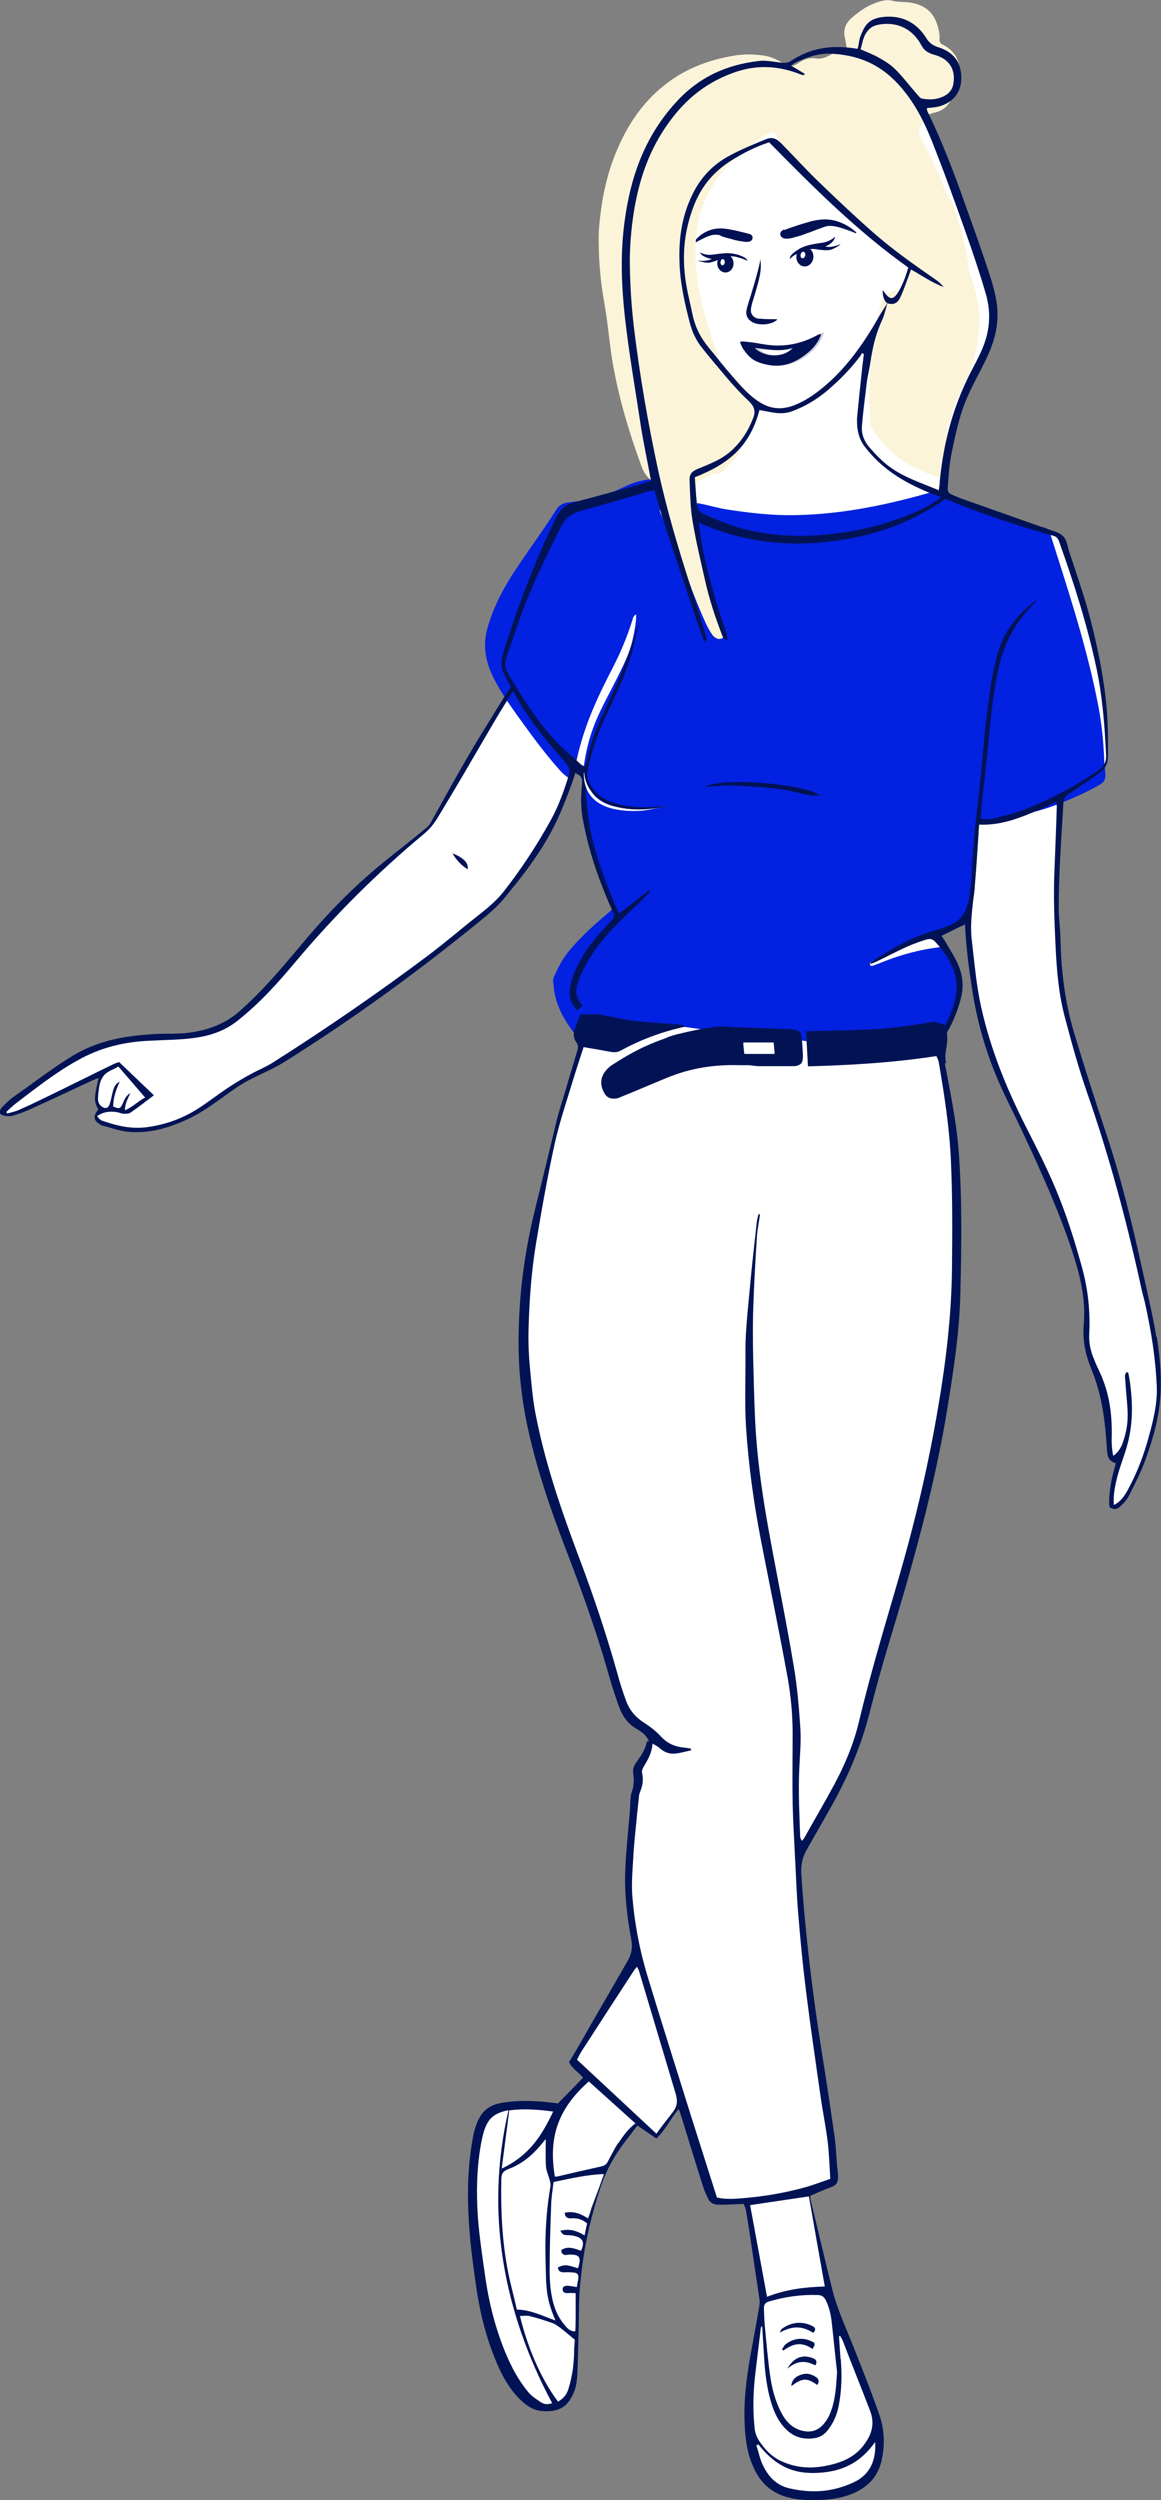 <?xml version="1.0" encoding="UTF-8"?> <svg xmlns="http://www.w3.org/2000/svg" id="Layer_1" version="1.1" viewBox="0 0 598.2 1287.6"><rect x="0" y="0" width="598.2" height="1287.6" fill="#808080" stroke="none"/><defs><style> .st0 { fill: #021153; } .st1 { fill: #fff; } .st2 { isolation: isolate; opacity: .2; } .st2, .st3 { fill: #021355; } .st4 { fill: #0321e0; } .st5 { fill: #fbf4d9; } </style></defs><path class="st1" d="M385.1,53.7l-47.5,54.2,13.5,116.7-18.8,40.4-70.7,93.1-37.3,63.3-3.4,4.9-48.1,41.7-39.4,45.4-16.3,14.8-23.9,5.5-37.3,3.1-31.7,16.6-21.1,16.9-1.1,3,2.6,1.5,52-24.8-4.9,4.1-2.1,11.9,2.6,5.7-2.8,3.6,4.5,4.6,20.2,2.4,21.5-6.2,23.9-15.6,33.8-19.3,93.4-67.7,13.2-11.9,25.6-38.1,10.3-27.3,5.1,2.8,29.6,89-31.2,49.8-9.4,31.9-15.5,68.6-4.4,46.3,6.6,58.7,47.4,142,11.1,8.9-.3,5.7-5.9,10.4-1,13.1-4.9,53.8,4.7,30.8-31.8,52.3,7.7,9.4-14.5,14.8-30.7,1-9.7,6.9-3.1,9.1-3,46.8,12.4,61.3,17,27.2,11,3.4,8-3.4,5.1-9.9-.4-17.3,3-44.6,5.9-27.8,9.6-24.4,13.3-18.8,10.6,6.1,11.7-15.1,18.1,47.4,16.9,1.3,7.2,51.6-5.8,50.6,3.2,33.6,13.2,13.5,23.9,1.7,19.7-7.6,7.9-16.3-3.4-16-18-50.3-11.2-37.5-5.1-27.9,8.3-4.2,4.9-1.9-14.6-115.7s-4.4-46.3-4.9-46.3,11.4-21.9,11.4-21.9l18.2-35.8,24.9-88.7,14.5-56.5,13.5-79.6-1.7-98.9-7.1-41.2,6.6-15.1,3.9-16.1-1.9-9.4-10.9-16.7,16.5-7.6,2.1,27.8,11.9,47.3,15.8,34.7,22.7,52.1,7.6,26.6,1.2,27.3,8.9,27.8,4,33.1,4,1.7-3.9,18.2.7,7,5.7-3,9-19.4,8-24.4.8-24.6-8.7-49.8-16.5-61.9-20.7-65.3-5.5-29.9-1.2-29.8,2.4-58.2,22.4-15.8,1.6-4.9-2.1-33.1-7.9-38.7-14.8-42.5-19.6-5.4-40-16,2-19.1,12.1-42.1,12.2-25.2-11.9-49-24.9-61-90.6-4.4Z"></path><g id="Laag_1"><path class="st4" d="M569.4,397.3c0-1.4-.3-3-.4-4.5-.3-9.4-1.2-18.9-2.9-28.2-5.8-30.7-15.7-60.4-25.1-90.1-.6-1.9-1.7-2.6-3.5-2.9-3.3-.5-6.5-1.2-9.6-2.2-12.8-3.9-24.9-9.5-37.2-14.5-.9-.4-1.8-.8-2.5-1.4-1.8-1.5-3.5-1.4-5.6-.8-23.8,7-47.6,12.1-72.4,12.6-12,.3-23.8-1.1-35.6-2.9-4.6-.7-9.1-2.1-13.7-3-1.2-.2-2.6-.7-3.3.7-1.5,3-3.9,5.6-5.5,8.5-1.4,2.5-1.5,4.5.5,6.6,1.4,1.5,1.4,2.7.3,4.3-2.3,3.3-1.8,5.7-.2,9.2.5,1.1,2.3,2.4.3,3.3-1.4.6-1.6-1.3-2.1-2.3-3.9-8.4-7-17-10.6-25.5-.5-1.1-.3-2.1-.3-3.2.1-3.1.4-6,.5-9.1,0-1.7-.5-2.7-2-3.6-1.8-1.1-3.5-1.6-5.6-1.2-3.2.6-6.4,1.4-9.4,2.8-4.1,1.9-8.3,3.8-12.5,5.5-2.5,1-5.2,2.1-7.8,2.3-3.6.2-7.1.6-10.6,1.1-2.7.4-4.5,1.4-6,3.7-6.1,9.7-12.8,18.8-19.2,28.3-6.8,10-12.6,20.2-16,31.8-2.7,9.1-1.6,17.3,2.6,25.9,3.4,7,7.9,13.5,12.4,19.8,6.9,9.6,13.8,19.1,21.6,27.9,2,2.3,4.1,4.2,6.9,5.4.9-1.1,1.1-2.2,1.3-3.6h0c0-1.1-1.4-1.9-3.1-3.4s-7.7-5.6-10.3-7.8c-4.7-7.8-12.8-20.8-16.7-27.1-3.8-6.3-2.9-5.8-6-11,3.1,5.3,2.2,4.7,6,11s12,19.3,16.7,27.1c2.9,2.5,8,6,10.3,7.8s1.7,2,3.1,3.4c.5-5.7,1.9-11.1,3.5-16.6,3.7-12.6,9.2-24.3,15.2-35.9,4.4-8.4,8-16.8,10.9-26,.3-1,.6-2.6,2-3,0,4-.8,8-1.6,11.8-1.6,8-5.3,15-8.9,22.2s-7.6,14.2-10.6,21.6c-5.2,12.8-6.8,25.7-7.2,39.4-.1,3.6.6,7,1.6,10.4.7,2.2,1.3,4.3,1.5,6.7.2,3.1.9,5.9,2.2,8.6.7,1.5,1.1,3.1,1.3,4.7.3,2.9,1.1,5.6,2.3,8.2,2.2,4.9,4.6,9.7,7,14.4,1.1,2.2.7,3.3-1,4.8-3.9,3.4-8,6.7-11.7,10.4-5.8,5.6-11.3,11.2-14.9,18.4s-2.8,6.1-2.6,9.4c.8,9,4.4,16,9.6,23.2,1.2,1.7,2.8,2.2,5,1.7,4.1-.9,8.6-1.4,12.8-2.4,4.7-1.1,9.8-1.4,14.6-1.2,1.1,0,2.5.2,3.2-.5,2.3-2.3,4.9-1.6,7.6-1.3,9.3,1.1,17.8,2.3,27,3.6,4,.6,7.8.9,11.1,3.6.4.4,1.3.4,1.9.5,5.5.6,10.7,1.3,16.4,1.8,2.3.2,4.5.8,6-1.8.4-.7,1.5-.6,2.3-.4,5.2.8,10.6,1.6,15.8,2.4,3.5.5,6.7,2.4,10.3,2.7,7.3.7,14.5.9,21.9,1.1,3.5,0,7.2,0,10.4-1.8,2.5-1.3,2.6-1.2,4.3,1.1,2.5,3.3,5.8,4.4,9.4,1.8,5.3-3.8,9.5-8,12.4-13.9.5-1,1-1.9,1.8-2.8,3.6-4.4,5.2-9.1,5.9-14.6,0-.8.4-1.8,0-2.4-1.5-3.1-1.8-6.1-1.7-9.4,0-2.9-1.8-5.3-3-7.5-1.8-3.2-1.9-3.6-5.6-3.2-10.1,1.1-20.1,3.8-29.7,7.6-1.6.7-3.4,1.3-5,1.9-.7.3-1.4.2-1.7-.5-.3-.8.4-1.1.9-1.5s.9-.6,1.4-.8c9.8-5.5,19.9-9.9,30.7-12.7.8-.2,1.9-.2,2.3-.7,1.4-2.1,3.3-2.1,5.3-2.6,3.3-.8,5.8-2.2,7.8-5,3.2-4.6,5-9.2,5.5-14.8s0-11.3.6-16.9c.8-6.6,1.1-13.3,2.1-19.9,1.2,0,1.9,1.6,3.1,1.4,2.7-.6,5.4-.1,8-1,4.7-1.5,9.5-2.6,14.3-3.6,8.9-1.8,17.3-5.3,25.6-9,3.1-1.4,6.4-3.1,9.2-4.6,4.3-2.3,4.8-3.3,4.5-8.1v.3Z"></path><g><path class="st3" d="M545.4,408.1h0Z"></path><path class="st3" d="M545.2,408.2s0-.2.2-.2h0s-.2.1-.2,0v.2Z"></path><path class="st2" d="M386.1,177.1c-1,0-2.1,0-3.1.2,0,.7,1.5,3.2,1.7,3.5,4.2,4.6,7.1,6.8,13.4,7.5,7.8.9,14.2-2,20.2-7.2,3.1-2.7,5-6,6.4-9.8h-.8c-.3.1-.7.3-1.1.5-9.2,5.1-18,7-28.5,6-2.8-.3-5.4-.6-8.2-.7ZM391.1,180c6.8.3,13,1,19.5-1-5.8,5.5-13.1,5.6-19.5,1Z"></path><path class="st0" d="M392.5,177.2c-2.6-.6-5.4-.9-8.1-1.2s-2,0-3.1,0c0,.7,1.4,3.5,1.6,3.7,3.5,5.1,6.2,6.9,12.7,8.2,8.1,1.6,14.8-1.4,20.6-6.2,3-2.5,5.6-5.6,6.9-9.6h-.8c-.4.2-.8.3-1.2.5-9,5-18.6,6.5-28.8,4.5h.2,0ZM388.9,179.2c6.3.5,12.5,2.3,19.5,0-4.5,5.2-14.6,5-19.5,0Z"></path><path class="st0" d="M403.8,118.3c-.6.2-1.2.7-1.6,1.4-.4.6-.1,1.7.4,2.3,1.6,1.6,4.9.8,6.8.2,1.4-.4,2.7-.7,4.1-1.2,1.2-.5,2.4-.9,3.6-1.3,1.7-.6,3.5-1.4,5-1.9s3-1.2,4.5-1.4c3.9-.4,8.2,1.5,11.8,2.7.9.3,1.7.7,2.7,1.1.2-.4,0-.6-.2-.8-.6-.5-1.3-1-1.9-1.5-.7-.6-1.6-1.1-2.4-1.6-3.3-1.9-7-3.2-11-3.3s-8.1,1-11.9,2.2c-1.9.6-3.9,1.2-5.8,1.9-1.4.4-2.6,1-4,1.4h0v-.2Z"></path><path class="st0" d="M391.4,164.2h0c-1.8-.1-3.7-1.1-4.3-3-.5-1.6,0-3.3.4-4.9.5-1.7,1.1-3.6,1.6-5.3,1.6-5.6,3.7-11.7,2.6-17.7.2,1.2-1.7,8-2,9.1-1.2,4.4-1.5,5-2.7,9.3-.9,2.7-1.6,4.8-2.3,7.7-.7,3.2.7,5.3,3.1,6.6,3.7,1.8,9.6,1.3,12.5-1.2.1-.2,0-.5,0-.4-3,0-6,0-8.9-.3h0Z"></path><path class="st0" d="M357.6,125.3h0c.6-.3,1.3-.7,2-1.1,2.7-1.3,5.9-3.3,8.9-3.3s2.5.5,3.6.9c1.3.4,2.6.8,4,1.1,1,.2,1.9.7,2.9.8,1.1.3,2.2.5,3.2.6,1.5.3,4.1.7,5.2-.7.4-.6.5-1.5.2-2s-.8-1-1.4-1.1c-1.1-.2-2.1-.6-3.2-.8-1.6-.4-3.1-.8-4.7-1.1-3-.6-6.3-1.3-9.4-.8-3,.4-5.9,1.7-8.3,3.6-.6.5-1.1,1.1-1.7,1.6-.5.4-.8,1-1.3,1.4-.2.3-.3.5-.1.8h0Z"></path><path class="st0" d="M385,134.4v-.4c-.4-1-1.8-1.6-2.6-2-1-.4-1.9-.8-2.9-1-1.8-.4-3.5-.7-5.4-.6-2.2.1-4.5.4-6.7.7-4.2.7-6.6-1.3-6.8-.9l.8.9c.3.2.5.5.9.7.8.4,1.4.8,2.2,1,.7.3,1.4.4,2.2.5-.9.5-1.8.8-2.8.9-1.4.3-2.8.1-4.2,0h-.3c-.1,0,4.2,1.4,6.1,1.1,1.6-.3,3.1-.9,4.7-1.5,3.9-2.2,7-1.9,8.7-1.6,0,0,4.7,1.1,6.2,2.2h-.1Z"></path><path class="st0" d="M412.6,129.6h0c1.6-.8,4.7-2,9.3-1,1.8.2,3.6.4,5.3.2,1.9-.1,6-2.8,5.8-2.9,0-.1-.3,0-.3,0-1.4.6-2.9,1-4.3,1.2-1.1.2-2.1,0-3.2-.1.7-.3,1.4-.7,2.1-1.1.8-.5,1.3-1,1.9-1.7.2-.3.5-.6.6-1,.1,0,.6-1.1.6-1.1-.3-.3-2.2,2.2-6.6,2.9-2.3.3-4.6.7-6.9,1.2-1.9.5-3.7,1.1-5.3,2.1-.9.6-1.9,1.2-2.7,1.9-.7.6-1.9,1.7-1.9,2.8v.5c1.2-1.7,3.7-2.8,5.4-3.8h.3-.1,0Z"></path></g><path class="st5" d="M359.8,266.6c0,6.4.8,12.7,1.5,19,.1,1.4.3,2.7.5,4.1,1.1,10,4.7,18.8,9,27.8,1,2.1,2.1,4.4,2.6,6.4s.3,4-1.5,4.9-3.8-.4-4.9-1.9c-1.3-1.8-2.4-3.9-3.4-6-9.7-21.6-16.8-44-21.9-67.1-.6-2.6-1.8-4-4-5.1-4.1-2.1-6.1-5.3-7.5-9.4-6.1-16.8-11.1-33.5-14.3-51.1-1.5-8.3-2.2-16.7-3.4-25-1-7.1-2.5-14.2-3.1-21.3-.3-3.6-.7-7.3-.8-10.9-.1-4.8-.3-9.5.1-14.3,1.3-14.6,4.1-28.3,10.2-41.7,5.1-11.3,11.7-21.1,21.1-29.2,11.3-9.7,23.9-14.8,38.6-17.2,4.8-.8,9.8-.7,14.7,0,3.7.4,6.9,2.1,10.2,3.9,2.8,1.5,4.7,2.2,7.8,0,2.6-1.8,5.6-3,9.1-2.4,2.3.4,4.6-.3,6.7-1.4,3-1.7,5.9-2.7,9.4-2.6-.3-2.3-.9-5.1-1.3-7.3-.7-3.7.6-6.8,3.2-9.2,4.9-4.4,9.6-7.4,15.8-9.1,2-.5,3.8-.6,6,0,2.7.6,5.7.4,8.5.8,9.9,1.4,14.1,7.2,15.4,16.8,0,.9,0,1.5,0,2.5,0,1,.4,1.7,1.3,2.2,7.1,3.6,9.5,8.7,8.9,16.3-.4,5.2-2.3,9-4.9,13.4-1.9,3.1-4.5,4.8-8.2,5.6-2.4.5-4.2,1.3-4.9,4-.1.5-.4,1-.8,1.4-2.6,3.1-2.5,5.6-.4,9,3.4,5.7,6,11.9,8.9,17.9.8,1.7,1.4,3.6,2.1,5.3.5,1.4.9,3,1.7,4.1,3.3,4.1,4.4,8.9,6,13.8,2.6,8.2,4.2,16.2,5.4,24.7.4,2.8,1.6,5.5,2.4,8.2,2.1,7.2,3.4,14.1,3,21.7-.6,10.9-3.4,20.7-8.1,30.5-3.3,6.9-6.2,13.9-8,21.4-1.2,5-1.2,10-.9,15.1.2,3,0,6.1,0,9,0,1.8-.9,2.5-2.7,2-9.9-3-18.6-7-26.2-14.1-3.1-2.9-5.6-6.2-8.2-9.6-1.3-1.6-2.1-3.5-2.2-5.6-.2-9.7-.7-19.3.2-29,.5-5.4,1.3-10.7,2.3-16.1.9-5,1.8-9.8,2.8-14.8,1-5.1,4-6.9,9.1-7.3,1.7-.1,1.7-2.9,2.2-3.8,1-1.8,2.2-1.8,2-3.5-.3-2.4,1.8-2.9,2.1-5.2.1-.8,2.2-.3,1-1-7-4.2-13.5-9.5-19.9-14.8-7.7-6.3-15-13-22.2-19.9-6.4-6.3-12.6-12.8-18.5-19.7-3.4-4-7.3-7.9-9.8-12.5-.9-1.7-2.1-1.4-3.4-.6-2.3,1.3-4.5,2.6-6.6,4.1-7.6,5.7-14.8,11.5-20.2,19.5-4.2,6.3-7.6,12.9-9.2,20.3-2.6,11.5-2.2,22.8-.4,34.4,1.8,11.6,5.4,22.4,9.3,33.4.4,1,.8,2.1.6,3.2-.4,2.6.9,3.9,2.8,5.3,4.7,3.7,9,7.5,12.2,12.5,3.9,6,4.1,11.9,2,18.6-1.3,4.1-3.2,7.8-5,11.6-2.1,4.4-5.8,7.4-9.1,10.9-.9.9-2.1,1.6-3.2,1.6-3.6.1-5.9,2.2-9,3.6-1.1.5-1.3,1.3-1.4,2.3-.2,2.1-.5,4.1-.2,6.1.5,3.7.2,7.3,1,11l.2-.3Z"></path><g><path class="st3" d="M457.2,155.8h0c0-.1,0,0,0,0Z"></path><path class="st3" d="M595.8,688.6c-1.9-11.5-4.6-22.7-7.1-34.1-5.2-23.8-11-47.4-18.7-70.6-5.6-16.7-11-33.5-16.1-50.4-4-13-6.2-26.2-7.1-39.8-.3-4.8-.3-9.6-.6-14.3-.2-4.1-.8-8.1-.7-12.2,0-9.3.4-18.6.9-27.9.4-8.5,1-17,1.5-25.4,0-2.4,1.1-3.8,3.1-5.2,4.9-3.3,10-6.7,14.9-10.1,3.6-2.5,5-5.2,5-9.6,0-8.4,0-16.9-.8-25.4-1.5-15.7-4.7-31.1-8.7-46.3-3-11.2-6.9-22.2-10.5-33.2-.9-2.7-1-5.7-3.1-7.9-2.1-2.1-5.2-2.7-8-3.7-14-5-28.1-9.9-42.1-14.9-2.1-.7-4.3-1.4-6.1-2.3-3.1-1.4-3.5-1.7-3.2-5.2.4-5.2.7-10.9,1.8-16.2,1.7-8.3,3.4-16.5,6.3-24.6,2.9-8.1,7.3-15.5,11.1-23.3,4.7-9.5,7.4-18.8,6-29.5-.7-5-2-9.9-3.6-14.7-3.9-12.1-8.2-24-12.5-36-5.8-16.5-12-32.8-19.7-48.6-.2-.4-.2-1-.2-1.5,1.9-.3,4-.3,5.9-.8,7-1.7,11.6-6.9,11.8-14,.3-8.6-3.9-14-11.6-16.5-3-.9-4.9-2.3-6.3-4.6-5.4-8.8-13.6-12.2-22.9-11-7.1,1-9,4.3-11.2,10-.8,2-.7,4.2-1.4,6.3-.7,0-1.6-.2-2.3-.3-12.1-1.6-22.1,0-32.3,6.7-1.5,1-2.6.9-4.1.8-4.1-.3-8.2-1.4-12.2-.9-17.3,2-31.4,8.7-43,21.6-16.1,17.8-23.3,38.6-26.3,61.9-2.1,16.3-1.5,32.3.3,48.6,2,17.9,5.1,35.6,7.8,53.4,1.5,10.3,3.8,20.4,5.6,30.7-1.7.6-3.4,1.2-5.1,1.7-11.7,3.3-23.4,6.4-35.2,9.6-3.5,1-5.8,3-7.7,6.1-.4.6-.7,1.2-1,1.8-10.8,22.3-19.4,45-26.9,68.7-1.5,4.7-1.7,9,1.1,13.3.1.2.2.3.3.5,1.7,3.3,3.1,6.2,5.3,9.8,5.3,10.4,20.1,28.7,26.4,34.6,6.2,5.9.7,1.2,4.6,5-.3-.3-.2-.2-.2-.2,2.3,1,3.2,2.4,2.9,5.1-.5,5.7-.8,11.4.2,17.2,2.9,16.5,8.3,32.4,15.1,47.5,1.7,3.7,1.7,3.8-1,6.7-5,5.4-10.2,10.9-14,17.5-3.5,6-6.4,11.9-6.7,19.1-.1,3.3,1.6,6.2,3.8,8.7,1-.8,2-1.6,2.9-2.5-3.2-3.4-4-7.3-2.5-11.5,3.7-10.5,9.5-18.8,16.9-26.8,6.1-6.6,12.7-12.4,19-18.8.6-.6,1-1.3,1.5-1.9-.2,0-.3-.3-.5-.4-5.2,4-10.3,8-15.5,12-.7-1.4-1.7-3-2.2-4.4-5.3-12.8-10.1-25.5-12.8-39.1-1-5.2-1.4-10.4-2-15.6-.6-5.8,0-11.3,1.2-16.9,2.1-9.5,5.4-18.5,9.6-27.2,4.8-10.1,9.5-20.2,12.6-30.9,1.5-5.3,2.6-10.6,4-15.9-1.6,3.5-2.6,7.2-3.7,10.9-3.6,11.8-8.7,22.8-14,33.9-4.2,8.8-7.8,17.5-9.5,27.2-.1.8-.7,1.7-1,2.4-.7-.4-1.6-.7-2.2-1.3-4.5-4.2-9.2-7.9-13.4-12.5-9.4-10.2-16.7-21.9-23.8-33.8-1.7-2.8-2.1-5.5-1-8.6,3.9-11.1,7.4-22.3,12-33.1,4.9-11.5,10.3-22.5,15.9-33.8,2.2-4.5,5.3-7.2,10.5-8.6,11.4-3.1,23.2-6.5,34.6-10,1.1-.3,2.2-.4,3.3-.6,1.6,5.6,3.2,11.4,5,16.9,5.3,16.1,10.6,31.9,16,47.9,1.3,3.9,2.7,7.8,4.1,11.6.3.8,1,1.4,1.4,2,.3-.9.4-2.1.2-2.9-2.7-8.8-5.4-17.6-8.2-26.3-6.3-19.5-12.1-39.1-16.5-59.1-5.3-24.5-9.6-49.3-12.6-74.2-1.3-11.1-2-22.3-2.1-33.4,0-8.4.7-16.9,2-25.3,2.5-15.8,7.2-30.4,16.1-43.7,9-13.4,19.6-22.7,34.9-28.4,12.2-4.5,23.7-3.9,35.7,1,.3,0,.8,0,1.1,0s.2-.4.3-.6c-2.3-1.4-4.7-2.8-7-4.2.7-.4,1.4-1.2,2.1-1.5,6.1-2.9,12.4-5.1,19.3-4.6,16.3,1,27.9,7.5,37.7,20.3,5.9,7.6,10,16,13.5,24.8,6.1,15.3,11.6,30.6,17.1,46.1,3.8,10.8,7.5,21.6,10.7,32.7,2.8,9.9,2,19.1-2.1,28.6-1.7,3.9-3.7,7.6-5.7,11.4-9.2,18-14,36.1-16,56.3,0,1.4-.3,3.1-.5,4.6-8.7-3.7-17.8-6.5-25.5-12.2-3.8-2.8-6.9-6.1-10-9.6-2.8-3.2-4.4-6.9-4.1-11.2.6-7.5,1.6-14.9,2.5-22.4.4-3.4,1.3-6.6,1.8-10,1.1-7.7,2.7-14.9,6-22,1.3-2.8,1.9-5.8,2.8-8.8l-.2.2s-2.8,4.3-3.9,6.2c-7,12.4-15.8,25.4-27.1,35.2-4.8,4.2-10.1,8.1-16,10.5-6.9,2.9-13.2,2.5-19.6-1.9s-11.3-10.7-16.3-16.5c-3-3.5-5.8-7.3-8.8-10.8-4.3-5.2-7.2-10.8-8.5-17.4-1.6-7.4-3.5-14.6-4.1-22.1-1-11.7.5-22.6,4.8-33.7,3.9-10.1,10.2-17.6,19.4-23.4,6.1-3.8,12.5-7.1,19.4-9.3,22.6,23,45.3,45.7,71.7,64.5-1.3,4.4-2.9,9-5.3,12.8-2.6,4.1-4.3,3.7-7,0-.2-.3-.6-.9-.9-1.2,0,2.6.3,5,2.3,6.8v.2c-.1,0,.2-.4.1-.3s0,.1,0,.1c2.8.9,5,.2,6.4-2.5,1.6-3.2,2.7-6.5,4-9.9.6-1.6,1.2-3.3,1.8-5,5.6,3.1,10.7,6.8,16.8,9-1.3-1.6-2.8-2.9-4.4-4-11.2-7.7-22.2-15.5-32.4-24.5-9.3-8.2-18.4-16.8-27.3-25.4-6.7-6.4-13.1-13.5-19.4-19.9-2.7-2.7-4.7-3.6-8-2.3-6.4,2.6-12.7,5.2-18.7,8.4-8.8,4.7-15.1,11.4-19.4,20.4-5.3,11-6.9,22.3-6.5,34.3.3,10.8,2.6,21,5.3,31.4,1.2,4.7,3.2,9,6.2,12.8,4,5.1,8.4,10.2,12.5,15.1,3.6,4.3,7.8,8.8,11.7,12.5,2.9,2.7,3.6,5.3,2.3,8.6-2.5,6.5-5.7,11.6-10.7,16.4s-11.5,7.3-17.7,9.8c-3.3,1.4-4.6,2.8-4.4,6.4.3,6.8.4,13.6,1.5,20.3,1.7,10.3,4.1,20.3,6.4,30.5,2.2,9.8,5.2,19.1,8.9,28.6.4,1.1,1.1,2.5,2.8,2.3-.4-1.7-.7-3.6-1.2-5.2-4.6-12.9-8.1-25.7-11.1-39.1-1.1-5.1-1.8-10.8-2.6-16,20.9,9.2,42.3,12.4,65,10,22.7-2.3,43.2-8.9,61.9-22.1.5.1.9.2,1.4.4,17.7,7.2,35.9,13.3,54.3,18.4,1.9.5,2.6,1.6,3.2,3.3,7.7,21.6,14.6,43.3,19.3,65.7,3,14.5,4.1,29.2,4.8,43.9.2,3.6-1.1,6-4.1,8.1-11.5,7.8-23.8,14.4-36.8,19.6-5.7,2.2-11.7,3.7-17.6,5.2-1.9.5-4.1,0-6,0,.2-3,.3-6.3.6-9.1,1.2-10.6,2.4-20.9,3.4-31.4,1.2-12.5,2.4-24.6,5.1-37,2.9-13.1,8.6-23.7,18.1-33.2.6-.6,1.2-1.4,1.6-2.1-9.8,7.3-16.7,15.7-20.1,27.5-3.5,12.1-4.7,24.3-6.2,36.7-1.3,10.7-1.9,21.2-3.1,31.8-1.7,14.4-3.3,28.8-4.1,43.3,0,2.5-.2,4.9-.5,7.4-.4,3.3-.6,6.5-1.5,9.7-1.5,5.8-4.6,9.5-10.3,11.6-1.9.7-3.8,1.5-5.8,2-12.2,3.5-22.8,9.3-33.3,16.3-.5.3-.8.9-1.2,1.3,1.3-.2,2.7-.9,3.8-1.4,6.5-3.1,14.3-7.4,20.6-9.6,8.1-2.8,7.3-3.1,12.7,3.5,5.4,6.6,8.9,14.5,7.3,23.7-1,5.7-3.2,11.3-6.2,16.3-.9,1.6-2.2,3.2-3.1,4.7,1.9,1.2,3.4.3,4.4-1.4,3.3-5.5,5.5-10.9,7.2-17,1.9-6.7,1.5-12.7-1.4-19.1-1.7-3.8-4-7.1-6-10.7-.7-1.3-1.5-2.3-2.3-3.5,4-2,8.1-4,12.1-5.9.5,11.3,2,22.5,3.7,33.6,2.6,16.6,7,32.1,13.7,47.5,3.7,8.5,7.9,16.5,11.8,24.8,9.5,20.3,18.7,40.4,25.8,61.7,4.2,12.6,7.3,24.9,6.2,38.4-.7,8.4.9,15.7,4.1,23.5,1.8,4.4,3.2,9,4.3,13.6,2.2,9.3,3,18.5,3.6,28,.2,3.4,1.2,5.4,4.5,6.4-.8,3.3-1.8,6.5-2.4,9.9s-1,6.7-1,10.2.6,2.7,1.8,3.3c1.1.5,2.7,0,3.6-.9,1.8-1.6,3.6-3.5,4.7-5.6,3.1-6.3,6.4-12.4,8.7-19,3.2-8.9,5.9-17.9,7.1-27.3,1.5-12.1.5-23.9-1.4-35.9l-.2.3ZM472.3,48.3c-3.7-4.2-7-8.6-11-12.6-2.4-2.4-5.3-4.2-8.3-5.9s-6.4-3-9.6-4.4c.8-2.4,1.1-5.1,2.3-7.4,1.4-2.7,3.3-4.5,6.5-5.2,8.4-1.7,16,.9,21,8,.5.8.9,1.4,1.3,2.1,1.7,3.4,3.9,4.5,7.5,5.5,7.1,2.1,10.5,7.4,9.2,14.8-.5,3.1-2.4,5.2-5.2,6.5-3.4,1.6-7,1.8-10.8,1.1-1.2-.2-2-1.5-2.9-2.5ZM473.9,262.8c-17.3,7.7-34.6,11.7-53.4,12.9-9.3.6-18.2.2-27.4-1.2-11.1-1.7-21.3-5.4-31.4-10.3-1.1-.5-2.2-1.8-2.4-3-.7-5.2-.9-10.2-1.3-15.4,17.6-6.9,28.4-16,33.3-34.6,3.3.5,6.5,1.4,9.8,1.6,2.3.1,4.6-.1,6.8-.9,7.1-2.6,13.2-6.3,18.9-11.2,6.2-5.3,11.7-11,16.6-17.5.3-.4.5-1,.8-1.4.3.2.6.4.9.6-.4,3.4-.9,6.9-1.2,10.3-.8,7.5-1.6,14.9-2.3,22.4-.1,1.6,0,3.3.1,4.9.5,3.8,1.5,7,3.9,10.1,8.8,11.4,19.6,18,32.8,23.5,2,.8,4.3,1.6,6.4,2.4-3.3,2.8-7.2,5.1-11.1,6.8h.2ZM592.7,736.9c-2.7,10.8-6.3,20.7-11.7,30.6-1.6,3-3.8,6.1-7.1,7.6-.4-5.2.7-10.4,2-15.3,1.3-4.8,3-9.1,4.4-13.7,3.4-11.3,3.5-22,2-33.6-.2-1.8-.6-3.4-.9-5.2,0-.2-.4-.5-.6-.7-1.7,1-1.1,2.8-1,4.3.3,5.6,1,10.9,1.2,16.4s-.6,10.4-2.5,15.7c-.9,2.7-2.5,5.1-4.9,6.8-.7-3.2-.9-6.5-.8-9.8.3-12.6-1.4-23.6-6.9-34.9-1.1-2.2-2-4.5-2.9-6.8-1.3-3.6-1.9-7-1.8-10.8.6-11.8-.5-23-3.6-34.4-3.4-12.3-7.1-24.4-11.8-36.2-4.9-12.5-11-24.4-17.1-36.4-10-19.7-18.3-40-23.1-61.6-2.6-11.5-3.5-23.2-4.9-34.8-1-8.5.4-16.8,1.3-25.3,1-9.8,1.5-19.6,2.2-29.5,0-1.5.2-3.1.3-4.6,11.9.5,21.6-3.7,32.4-8.3,2.5-1.1,5-2.3,7.4-3.5,0,.8.2,1.8.2,2.6-.3,11-.8,21.9-1.2,32.8-.6,13.3,0,26.5.6,39.7.6,12.1,1.6,24,4.7,35.7,3.5,13.2,7.1,26.4,11.6,39.3,11.6,33.2,20.6,67.1,28.1,101.5.5,2.3,1.2,4.5,1.7,6.8,3.1,14,5.4,28.1,6,42.4.4,8.1-1.3,15.6-3.3,23.4v-.2Z"></path></g><path class="st3" d="M418.7,1209.7c1-1.8,1.9-2.8-.4-3.8-4.5-2.2-9.3-1.7-13.3,1.3-1,.7-1.3,1.8-2.1,2.7.2.2.5.5.7.7,5.3-3.8,9.6-4.6,15.1-.8h0Z"></path><path class="st3" d="M419,1201.5c1.3-1.3,1.5-2.6-.4-3.5-5.2-2.7-10.8-2.1-15.6,1.3-.7.5-.8,1.4-1.3,2.1,6.2-3.4,11.1-3.8,17.2,0h0Z"></path><path class="st3" d="M420.5,1224.3c-2.9-1.9-5.2-2.3-8.5-1-2.5,1-4.1,2.8-4.3,5.6,5.6-4,7.6-4.6,13.4-.6,1.1-1.5.9-3-.6-4Z"></path><path class="st3" d="M420.1,1218.2c1-1.6.7-2.9-1.1-3.6-5.9-2.4-10.3,0-13.3,5.3,4.7-3.9,8.9-4.5,14.3-1.7h.1Z"></path><path class="st3" d="M487.4,547.4c-.2-1.1-.3-2.1-.3-3.4s.2-2.5.4-3.8c.8-4.2.9-8.3-.6-12.4-1.9-.5-3.8-1-5.6-1.6-10.9,1.8-21.7,3.5-32.8,4s-22.1.6-33.2.9c.3,6,.7,12.1,1,18.1,22.2-.6,44.2-1.9,66.2-5.3,0,.2.2.5.3.7.3.8.8,1.7.9,2.5,2.8,16.5,5.4,32.9,6.2,49.7.9,18.9.8,37.7.6,56.7-.3,25.7-3.5,51-8,76.3-5.1,29.1-12,57.6-20.3,85.9-6.9,23.6-13.9,47-19.6,70.9-2.7,11.4-7.2,22.1-12.7,32.4-5,9.3-10.4,18.4-15.5,27.6-.3.5-.9,1.1-1.2,1.5-.3-.5-.8-1.3-.9-1.9-.4-11.5-1-23-.5-34.5.3-7.1,1-14.2.6-21.3-.7-10.8-1.6-21.6-3.4-32.2-3.9-23.4-8.7-46.6-12.9-69.9-2.9-16-5.3-32.1-6.5-48.4-.8-10.5-1-21.1-1.3-31.5-.3-10.5-.5-20.8-.3-31.2.4-13.4,1.1-26.8,2-40.1.2-3.9,1.1-7.8,1.6-11.7-.3,0-.5,0-.8,0-.3,1.1-.6,2.3-.8,3.4-1.2,11-2.5,22-3.5,33-.8,8.6-1.7,17.1-2.2,25.7-.3,4.7-.2,9.3-.2,14,0,11.2-.4,22.5.3,33.7,1.3,19.4,3.9,38.6,7.6,57.7,4.6,23.7,9.5,47.3,13.8,71,1.7,9.5,2.6,19.2,2.6,29s-.2,24.1,0,36.1c.2,8.4.7,16.7,1.1,25,.6,10.7.9,21.3,1.8,31.9,1.1,13.5,2.4,26.9,4.1,40.4,2.2,17.7,4.8,35.2,7.3,52.8,1.1,7.9,2.7,15.6,3.7,23.5.8,6.4,1,13.1,1.4,19.6-4.3,1.4-8.6,3.1-12.9,4.3-10.5,2.9-21,4.7-31.9,5.6-4.6.4-9,.7-13.6-.3-4.3-13.6-8.7-27.3-13-40.9-7.7-24.7-15.6-49.4-23.1-74.2-3.9-13.2-6.4-26.5-7.5-40.3-.5-6.5.1-13.1.5-19.7.3-6.6,1.1-13.1,1.7-19.6.3-3.8.8-7.6,1.2-11.4,0-1,.2-1.9.6-2.8,1.4-3.5,1.8-6.3,1-10-.2-1.1.5-2.5,1.2-3.6,2.2-3.6,4-7.1,4.2-11.3,1.1.6,2.4,1.3,3.4,2.1,3.1,2.8,6.1,3.6,10.1,2.8,2.2-.4,4.2-1,6.3-1.4v-.9c-1.1-.2-2.1-.4-3.2-.5-5.2-.5-8.9-2.1-12.5-6-2.4-2.6-5.3-4.8-8.2-6.7-4.5-2.8-7.7-6.5-9.5-11.4s-3.3-9.6-4.6-14.5c-5.8-20.6-12.6-40.8-20.2-60.8-8.9-23.8-17.1-47.7-21.9-72.7-1.6-8.3-2.2-16.8-3-25.2-.5-5.7-.7-11.5-.6-17.2.4-15.2,1.4-30.3,3.9-45.3,2.9-17.3,5.9-34.5,9.7-51.7,2.7-11.9,6.7-23.4,10.2-35.1,1.3-4.2,2.8-8.7,4.2-13,.1-.4.3-.8.4-1.2,4.4.7,8.8,1.5,13.2,2.3,2.1.4,3.9.6,5.9-.5,10.6-5.8,21.5-9.8,33.4-12.4-1.1-.9-2.8-1-4-1.1-7.5-.6-14.8-1-22.1-1.8-5.5-.6-10.7-1.9-16.1-2.9-.7,0-1.1-.4-2-.5,0,0,1,0-.4,0h-9.5c-1.1,2.4-2,4.8-2.9,7.3s-.8,4.9.7,7c.6.9.9,1.7.9,2.5s-.2,1.2-.3,1.7c-2,7-4.2,13.9-6.2,20.9-1.6,5.3-3.3,10.4-4.6,15.8-3.5,14.4-6.9,28.7-10.5,43.1-3.8,15.1-6.5,30.2-7.9,45.6-1.1,12.8-1.5,25.7-.7,38.5.7,10.2,2.1,20.4,4.3,30.4,4.7,21.8,11.9,42.6,19.9,63.4,7.8,20.3,15.1,40.5,21.1,61.4,1.9,6.7,3.9,13.3,6.4,19.9,1.8,4.6,4.6,8.2,9,10.7,2.7,1.6,4.8,3.3,6.1,6.2-.2,0-1.1,0-1.1.2-.9,4.5-3.3,7.6-5.8,11.2-1.4,2-1.5,3.8-1.1,6.2.3,1.7.1,3.7-.1,5.5s-1.1,3.4-1.3,5.2c-.3,2.7-.3,5.5-.5,8.2-.8,9.7-1.9,19.3-2.3,29-.6,12.2.8,24.3,3,36.3.8,4.2.3,7.7-1.8,11.3-8.1,14.2-16.4,28.2-24.4,42.4-1.9,3.3-3.8,6.4-5.8,9.7,1.6,3.6,4.9,5.1,7.2,8.1-4.3,4.4-8.6,8.8-12.9,13.2-3.2-.3-6.2-.8-9.5-1-7.1-.4-14.1-.5-21.2,1.1-5.6,1.3-8.9,4.7-11,9.9-.8,2-1.5,4.1-1.9,6.3-3,15.5-3.3,30.8-2.2,46.5.7,10.6,2.1,20.9,3.6,31.3,2.1,14.6,5.6,28.4,11.7,42,3.1,6.8,7,13,12.6,17.9,2.6,2.3,5.6,4,9.1,4.4,8.9.9,14.1-1.8,17.3-10.4.8-2.2,1.2-4.8,1.4-7.2.4-7.6.5-15.3.7-23,.3-8.1,0-16.1.8-24.2s1.8-16.2,3.5-24.2c1.7-8.3,3.9-16.5,6.5-24.6,2.8-9,7-16.9,12.7-24.5,2.2-2.9,4.6-5.9,6.8-8.9,3.3,2.2,6.5,4.5,9.8,6.7,4.7-4.4,7.3-10.3,11.5-15.2.4,1.1.9,2.4,1.2,3.4,3.9,12.5,7.6,24.9,11.6,37.3.6,1.9,1.6,3.8,2.4,5.6,1.3,2.6,3.4,3,6.1,3,4.1,0,8.1-.3,12.2-.4.3.9.9,2.2,1.1,3.1,1.1,6.4,2.1,12.7,3,19.1,1.4,9.2,2.7,18.3,4.1,27.6.1.8,0,1.6-.1,2.4-1.5,8.9-3.2,17.8-4.8,26.7-2,11.5-3.4,23-2.8,34.7.3,6.9,1.1,13.6,3.7,20.1,4.5,11.5,12.2,17.1,24.4,18.5,4.9.5,9.8.4,14.7,0,5.5-.5,10.8-1.8,15.7-4.4,6.7-3.7,10.7-8.9,12.2-16.4,1.6-7.9,1.3-15.4-1.4-23-4-11.6-8.5-22.8-13-34.2-4.1-10.4-8.8-20.3-11.4-31.1-3.8-15.2-7.3-30.3-11-45.5-.2-.6,0-1.2-.1-1.8,3.6-1.6,7.5-3.3,11.1-4.6,2.8-1.1,3.2-2.8,3.2-5.4s-.3-3.5-.5-5.3c-.4-5.3-.6-10.6-1.4-15.9-2.1-14.8-4.3-29.4-6.7-44.2-4.7-29.9-8.3-59.8-10.3-90-.3-4.3.3-8.3,2.4-12.2,4.6-8.2,9.4-16.4,14-24.7,8-14.5,14.3-29.4,18.5-45.5,3.2-12.4,6.5-24.6,10.2-36.8,12.2-40.2,23.6-80.4,30.3-122,3.1-19.1,6-38,6.5-57.4.6-25,1-49.8-.9-74.7-1.2-15-4.3-29.8-7.1-44.6h.6ZM285,1087.5c-6.2,13.3-13,23-26.5,29.4,1.3-10,2.6-20,3.9-30,7.7-1,15-.4,22.6.6ZM281.5,1176c.2,6.8,2,12.9,4.7,19.1-6.7-2.3-12.6-5.5-19.9-5.6-1.4-6.4-3.2-12.8-4.5-19.3-3.1-15.9-3.8-31.5-3.5-47.7,0-2.8.8-4.3,3.7-5.4,6.4-2.4,11.4-6.3,16-11.6.9-1,2.2-2.7,3.2-3.8,0,4.6-.2,9.4.1,14,.2,2.5,1.3,4.7,1.9,7,.3,1.1.6,2.3.4,3.4-1.7,9.9-2.5,19.7-2.6,29.7,0,6.7.2,13.3.4,20.1h0ZM279.1,1237.5c-2.5-1.7-5.1-3.3-7-5.6-6-7.3-10-15.6-13.3-24.3-4.2-11.2-7-22.6-8.7-34.4-1.5-10.6-3.1-21-3.9-31.7-.8-12.5-.6-24.7,1.6-37.1.5-2.7,1-5.3,2-8,2.2-6.2,5.9-8.3,12.2-9.6-12.2,52.5-2.7,103.8,22.5,150.9-1.8.6-3.8.8-5.4-.3h0ZM295.2,1219.9c-.5,3.5-1.3,7.2-2.4,10.7-.9,2.8-2.7,4.9-5.3,6.3-9.5-12.8-15.8-28.7-19.6-44.1,1.6,0,3.3-.3,4.8,0,4,1,7.8,2.2,11.8,3.6,1.5.5,2.8,1.5,4.2,2.5,2.5,1.9,5.1,4.2,7.6,6.2-.4,5-.5,9.7-1.1,14.7h0ZM302.9,1142.5c-3.9-2.5-7.3-3.8-11.9-2.9.1,2.3,1.2,3,3.3,2.9,3.4-.2,5.6.5,8.2,2.6-.5,2.1-.9,4.1-1.3,6.2-4.2-2.5-7.7-3.6-12.5-2.4.4.6,1.1,1.8,1.8,2,1.3.4,2.9.2,4.1.4,5.3.9,7.1,2.9,4.8,7.9-3.7-1.2-6.6-2.6-10.2-.4,0,1.5.6,2.4,2.1,2.6.6,0,1.1-.2,1.6-.2,6-.3,6.7,1.5,4.9,7-3.9-1.1-6.7-2.6-10.4-.3.4,2,1.6,2.5,3.5,2.4s3.5,0,5.3.2c1.4.3,2,1.3,1.8,2.7-.2,1.5-.6,3.1-.8,4.7-1.6-.2-3.1-.6-4.8-.7-1.3,0-2.6.4-2.5,1.9,0,1.5,1.2,2,2.6,1.9s2.7,0,4.1,0v19.6c-1.8.4-3.3-.6-4.5-1.8-4.6-4.9-6.8-10.3-7.9-16.8-.8-4.4-1-8.7-1-13.1,0-11.3.4-22.4.8-33.6.1-3.8.8-7.7,1.2-11.5,8.7-1.8,17.1-3.8,26-4.1-2.7,7.6-5.5,15.2-8.2,22.8h-.1ZM318.5,1103.7c-2.1,3.2-3.6,6.4-5.4,9.7-.7,1.3-1.5,1.9-3,2.3-7.7,1.7-15.5,3.5-23.1,5.3h-1.1c-3.5-20.6,1.9-35.2,17.5-49,8,7.2,16,14.4,24,21.6-3.7,2.8-6.3,6.4-8.8,10.2h-.1ZM346.6,1087.9c-2.6,3.3-5.8,7.4-8.4,11-13.7-12.7-27.2-25.4-40.9-38.1.7-1.3,1.4-2.8,2.2-4.1,8.9-13.8,17.8-27.5,26.8-41.3.5-.8,1.3-1.8,1.9-2.5.3.7.9,1.7,1.1,2.4,6.3,21.1,12.5,41.9,18.8,62.9,1.1,3.8,1,6.5-1.6,9.8h.1ZM440,1278.4c-10.9,5.1-21.5,5.8-33.1,3.2-6.8-1.5-11-6-13.9-12.1-1.5-3.1-2.1-6.8-3.3-10,.4-.2.7-.4,1-.6,8.2,10.3,17,15.4,30.5,14.7,12.9-.6,22.2-5.3,29.7-15.9.6,9-2.4,16.7-10.9,20.7h0ZM433.1,1214.9c-.3-3.9-.6-7.8-.8-11.7.2,0,.3,0,.5-.2.5.9,1.2,1.8,1.5,2.7,4.5,11.9,9.5,24.1,14,35.9,2.4,6.3,1.1,11.6-2.6,16.8-4.1,5.9-9.6,8.9-16.4,10.7-9.5,2.5-18.1,2.5-27.1-1.7-4.8-2.3-8.3-6.1-11.2-10.5-1.2-1.9-2-4.2-2.2-6.5-1-9.4-.7-18.7.4-28.1.9-7.8,1.9-15.4,2.8-23.2,0-.4.3-.8.7-1.1.3,4.8.6,9.7.9,14.5.5,9.1,1.4,17.9,4.3,26.6,1.7,4.9,3.9,9.2,7.9,12.8s8.8,4.6,14,3.8c2.8-.4,5.1-2,6.8-4.2,2.8-3.6,4.6-7.7,5.5-12.2,1.6-8.1,1.8-16.2,1.1-24.4h0ZM428.5,1195.7c1,8.7,1.8,17.4,2.8,26-.4,6-.7,12.1-2.4,17.9-.8,2.6-1.8,5.2-3.4,7.4-3.6,5.1-8,6.4-13.8,4.4-4.3-1.6-7.1-4.9-9.2-8.9-3.1-6-4.8-12.5-5.7-19.1-1.2-8.4-1.9-16.8-2.7-25.2-.3-3.1-.4-6.3-.5-9.4,0-1.9.8-3,2.7-3.5,8.2-2.4,16.4-3.6,25.1-3.3,2.1,0,3.4,1.1,4.3,3.1,1.5,3.3,2.4,6.9,2.8,10.6h0ZM425,1177.6c-10.4.3-20,1.5-29.8,5.3-2.9-15.7-5.8-31.5-8.7-47.2,10.1-1.5,20.2-3,30.3-4.5,2.7,15.5,5.4,31,8.2,46.5h0Z"></path><path class="st3" d="M343.8,534.4c-4,1.4-7.9,2.9-11.8,4.7-6,2.8-11.6,6.1-17.1,9.7-.3.2-.7.5-1,.8-4.4,3.9-5.4,8.5-2.4,13.6,1.3,2.2,3.2,2.8,5.5,2.6,1.2,0,2.4-.6,3.5-1.1,7.8-3.1,15.3-6.4,23.1-9.6,12.2-5,24.3-6.9,37.5-6.5,1.4,0,2.9,0,4.1,0,1.8,0,4.1.5,5.5.5h17.5c1.2,0,1.8,0,2.7-.3,2.4-.7,2.7-2.2,2.8-4.5,0-2.3-.3-5.4-.4-7.7-.3-5.9-1.1-5.9-6.6-6.6h-.8c-8.6-.3-17.2-.6-25.8-.9-3.1,0-6.3-.7-9.4-.4-1.7,0-3.4.4-5.1.6-1.2,0-2.3.3-3.4.5-2.6.5-5.3,1-7.9,1.6-1.5.4-3,.7-4.5,1.1h-.3c-1.8.5-3.7,1-5.5,1.7h-.2ZM382.9,536.9h15.7c.2,1.7.3,3.3.5,5v.9h-15.6c-.2-1.6-.3-3.2-.5-4.8v-1.1h-.1Z"></path><g><path class="st3" d="M50.6,571.3c-1.5-2.5-2-4.9-1.5-7.7.4-2.8,1.1-5.6,1.7-8.4-.9.3-2.1.8-2.9,1.1-10.8,5-21.3,10-32.1,14.9-2.8,1.3-5.7,2.3-8.6,3.2-2.4.8-4.7.6-7-.6-.7-1.7.2-3,1.4-4.1,1.8-1.8,3.5-3.5,5.5-4.9,10.1-7,19.6-14.5,30.1-20.9,13.7-8.3,28-10.6,43.8-11.4,4.9-.2,9.8,0,14.5-.4,10.6-1.2,19.8-4.2,27.8-11.2,12.4-10.9,22.6-23.2,33.2-35.8,11.9-14.3,25-27.7,39.4-39.6,7.9-6.5,16.3-12.9,24.2-19.5,1.1-.9,1.9-2.4,2.6-3.7,9-16.2,18.3-33.2,28-48.6,4.6-7.4,7.7-12.8,12.5-19.9,1.2-1.7,1.7-1.2,2.9,1.4,1.8,3.8,4.1,7.1,6.5,11.6,4.3,8.3,13.6,15.9,20.2,22.4,3.6,3.5,4.7,5.7,3.3,10-2.1,6.5-4.6,12.8-7.2,19-5.4,12.7-12.7,23.7-21.1,34.5-2,2.6-4.1,5-6.1,7.6-3.5,4.6-7.7,8.6-12.2,12.3-33,27-67.2,52-103.4,74.6-5.2,3.2-10.8,5.5-16.3,8.3-2.6,1.3-5.1,2.7-7.6,4.4-8.3,5.6-15.8,11.9-25,16.3-10.3,4.8-20.6,7.9-32.1,6.6-4.3-.5-8.4-2.2-12.6-3.1,0,0-.2,0-.3-.2-4.2-2.2-4.4-4.7-1.4-8.3h-.2ZM3.1,572.4c.2.4.4.7.6,1.1,2-.6,4.2-1,6.1-1.9,4.4-1.9,8.6-3.9,12.9-6,12-5.8,23.9-11.8,35.9-17.6,1-.5,1.8-.7,2.8-1,6,5.7,11.9,11.4,17.9,17.1-4,3-7.8,6-12,8.9-1,.7-2.4.6-3.6.6s-2.1-.6-3.4-.8c-3.8-.6-7-.2-10.3,2,.4.4.7,1,1.1,1.4.5.4,1,.8,1.6,1,7.7,2.7,15.1,4.4,23.2,3.3,10-1.4,18.6-4.6,27-10.1,5.5-3.6,10.5-7.6,16-11.1,3.4-2.2,6.9-4.3,10.5-6.2,3.6-2,7.6-3.6,11.1-5.8,27.4-17.4,54.2-35.8,80.2-55.3,8.4-6.3,16.5-13.3,24.9-19.9,4.8-3.8,9.5-7.5,13.5-12.4,9.3-11.8,17.5-24.3,24.8-37.5,4-7.3,6.9-15.4,9.3-23.4.6-2,.2-3.3-1-4.9-2.9-3.7-5.9-7.6-8.6-11.4-5.8-8-12.3-15.2-17-24-.5-.9-1.3-2.1-1.8-3.2-4.7,7.3-8.5,13.5-13,21.3-8.4,14.4-17.4,29.9-26.2,44.4-2,3.3-4.3,6.1-7.3,8.6-23.8,19.8-45.8,41.7-65.8,65.5-9.3,11.1-18.6,21.5-30.1,30.6-6.9,5.5-14.6,7.9-23.3,9-7.3.9-14.7.9-22.1,1.3-13.2.6-25.2,3.5-36.8,10-11.6,6.4-21.8,14.5-32.3,22.5-1.7,1.3-3.2,2.9-4.8,4.3v-.4ZM74.8,565.3c-4.6-5.4-9.2-10.7-13.8-16-1.2.7-2.6,1.4-3.9,2-4,1.9-5.5,4.8-6.1,9.1-.2,1.9-.5,3.6-.5,5.4s.6,3.3,2.2,4.3,3.1.7,3.8-1.4c.7-2.1,1.1-4.6,1.7-6.8s1.4-3.8,3.5-4.8c-2,4.2-3.3,8.2-3.4,12.8,2.9,1.1,3.6,1.5,5-1.7.8-1.9,1.7-4,3.8-5.2-1.2,3-2.8,5.4-2.7,8.8,3.9-1.6,6.7-4.6,10.3-6.5h0Z"></path><path class="st3" d="M233.1,439.5c3.4,1.3,8.5,3.8,7.9,8.2-3.3-1.9-6-5-7.9-8.2Z"></path></g><path class="st0" d="M422.8,409.9h0c-6.1-5.8-50.4-10.1-59.6-4.6,4.6-.3,9.2-.9,13.8-.8,8.2.4,16.5.9,24.7,1.9,4.7.6,9.5,2,14.3,2.9,2.1.5,4.1.4,6.9.6h0Z"></path><path class="st1" d="M302,397.9c.3,10.1,6.2,15.8,15.8,17.7,4.3.9,8.8,1.4,13.2,1.1,4.5-.3,8.9-1.2,13.3-1.8-4.4,1-8.8,2.1-13.3,2.6-10.7.8-25.7-.7-29.3-12.8-.7-2.2-.9-4.6-.9-6.8h1.2Z"></path><path class="st0" d="M301.9,395.5c.4,9.9,6.7,16.1,16,18.5,8.7,2.4,18,2,27,.9-8.9,2.1-18.4,2.9-27.4.6-9-2.2-16.2-8.6-16.5-18.3v-1.7h1-.1Z"></path><g><ellipse class="st0" cx="414.7" cy="132.2" rx="5" ry="4.4" transform="translate(253.9 536.7) rotate(-86)"></ellipse><ellipse class="st1" cx="413.7" cy="131.4" rx="1.7" ry="1.2" transform="translate(205.1 512) rotate(-78.9)"></ellipse></g><g><ellipse class="st0" cx="373.8" cy="135.6" rx="4.2" ry="4.7" transform="translate(-2.8 7.9) rotate(-1.2)"></ellipse><ellipse class="st1" cx="372.3" cy="135" rx="1.6" ry="1.1" transform="translate(200.4 491.8) rotate(-84.2)"></ellipse></g></g></svg> 